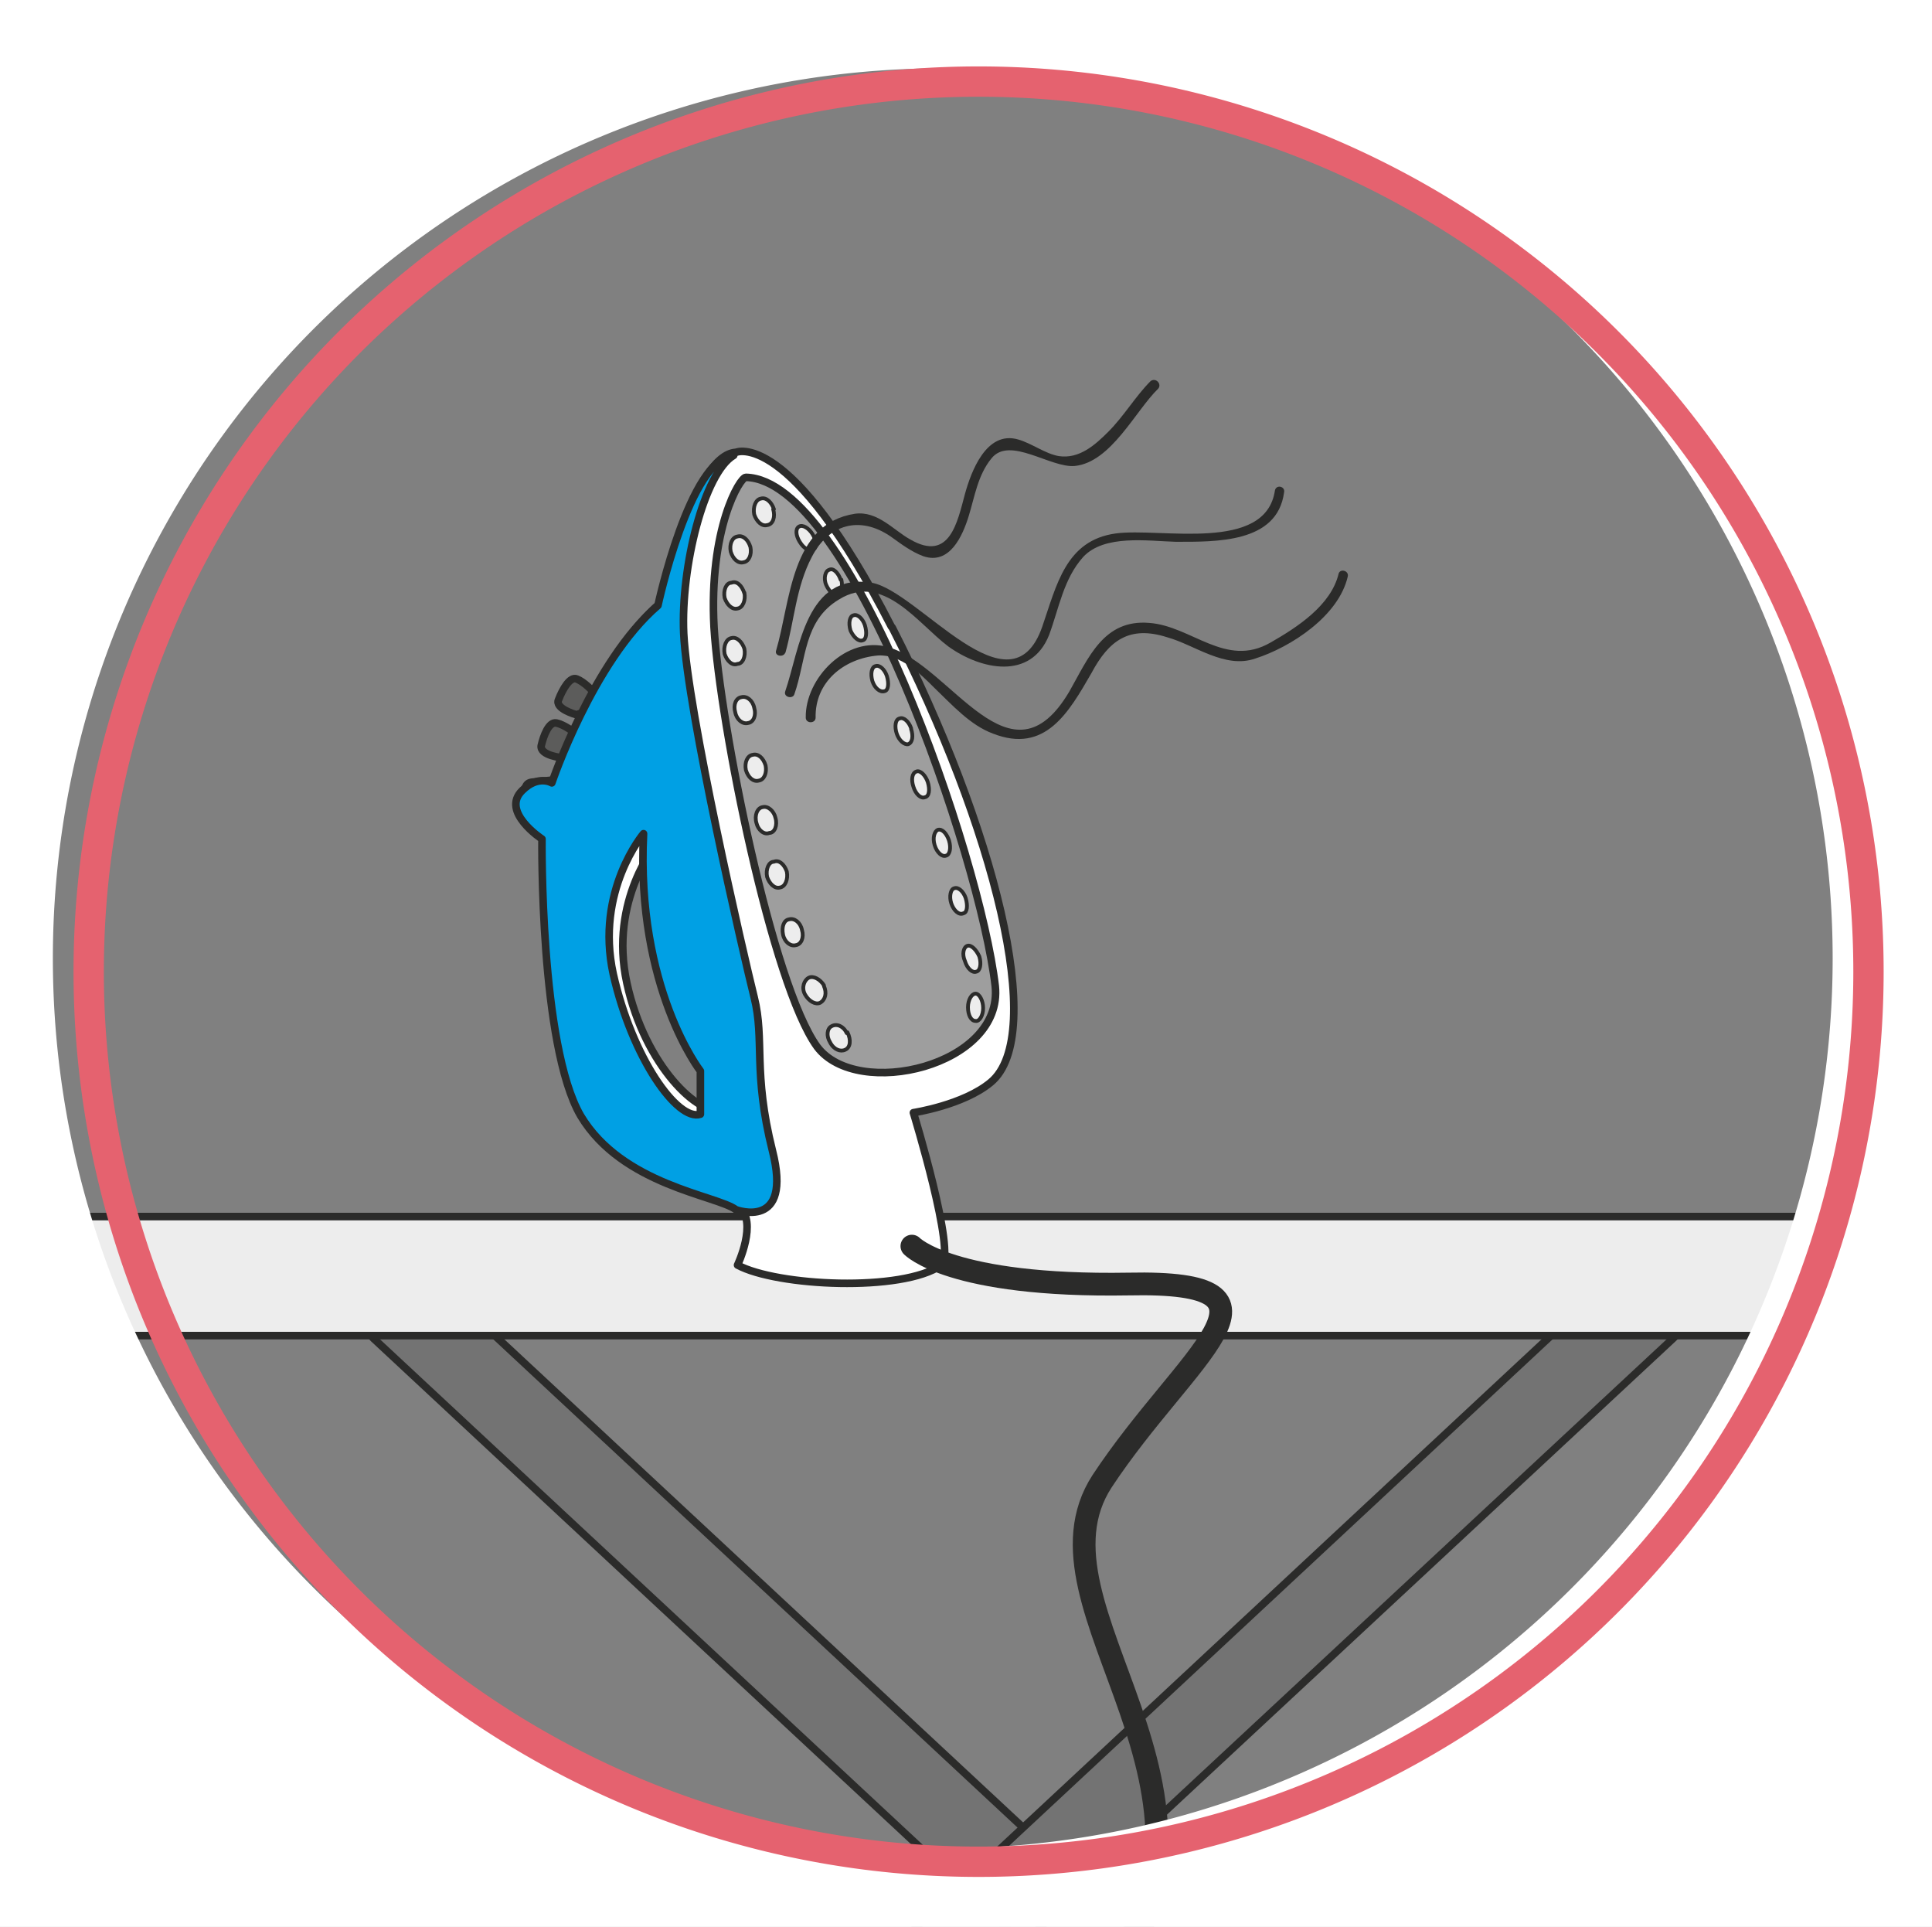 <svg xmlns="http://www.w3.org/2000/svg" viewBox="0 0 318.6 317.7"><rect x="0" y="0" width="318.6" height="317.7" fill="#808080" stroke="none"/><defs><clipPath id="a"><path d="M0 254.2h254.9V0H0v254.2z"/></clipPath><clipPath id="b"><path d="M0 254.2h254.9V0H0v254.2z"/></clipPath></defs><g clip-path="url(#a)" transform="matrix(1.25 0 0 -1.25 0 317.7)"><path d="M216.5-62.8a5.6 5.6 0 10-7.6-8.2L49.3 77.6a5.6 5.6 0 007.6 8.2L216.5-62.8z" fill="#737373"/><path d="M216.5-62.8a5.6 5.6 0 10-7.6-8.2L49.3 77.6a5.6 5.6 0 007.6 8.2L216.5-62.8z" stroke="#2b2b2a" stroke-miterlimit="10" fill="none"/><path d="M53.5-62.8A5.6 5.6 0 1161-71L220.7 77.6a5.6 5.6 0 01-7.7 8.2L53.5-62.8z" fill="#737373"/><path d="M53.5-62.8A5.6 5.6 0 1161-71L220.7 77.6a5.6 5.6 0 01-7.7 8.2L53.5-62.8z" stroke="#2b2b2a" stroke-miterlimit="10" fill="none"/><path d="M290 85.8c0-4.3-3.5-7.8-7.8-7.8H.3a7.8 7.8 0 100 15.7h281.9c4.3 0 7.8-3.5 7.8-7.9" fill="#ededed"/><path d="M290 85.8c0-4.3-3.5-7.8-7.8-7.8H.3a7.8 7.8 0 100 15.7h281.9c4.3 0 7.8-3.5 7.8-7.9z" stroke="#2b2b2a" stroke-miterlimit="10" fill="none"/><path d="M95.3 107.8c-3-1-10.2 5.7-12.6 16.7-2.4 11 4 18.5 4 18.5-1-20.4 7.5-31.3 7.5-31.3l1.1-3.9zm22.3 63.7c-13.4 26.2-20.5 23-20.5 23-5.7-.3-9.9-19.8-9.9-19.8-8.6-7.4-14-23.4-14-23.4l-3-.3c-2.8-.3 1.6-7 1.6-7s-.3-27.3 5.2-36.6C82.4 98.2 94.9 97 97.5 95c2.5-2-.2-7.7-.2-7.7 5.2-2.8 21.7-3.6 26.9 0 2 1.5-3.7 20.1-3.7 20.1s6.6 1 10.2 4c7.5 6.2.4 33.8-13 60" fill="#fff"/><path stroke-linejoin="round" d="M95.3 107.8c-3-1-10.2 5.7-12.6 16.7-2.4 11 4 18.5 4 18.5-1-20.4 7.5-31.3 7.5-31.3l1.1-3.9zm22.3 63.7c-13.4 26.2-20.5 23-20.5 23-5.7-.3-9.9-19.8-9.9-19.8-8.6-7.4-14-23.4-14-23.4l-3-.3c-2.8-.3 1.6-7 1.6-7s-.3-27.3 5.2-36.6C82.4 98.2 94.9 97 97.5 95c2.5-2-.2-7.7-.2-7.7 5.2-2.8 21.7-3.6 26.9 0 2 1.5-3.7 20.1-3.7 20.1s6.6 1 10.2 4c7.5 6.2.4 33.8-13 60z" stroke="#2b2b2a" stroke-linecap="round" stroke-miterlimit="10" fill="none"/><path d="M98.4 191.2c-.8 0-4.9-6.8-4.2-19.8.8-13 7.7-47.2 13.6-55.3 5.3-7.1 24.6-2.5 23.5 8-2 17.1-19 66.8-32.9 67.1" fill="#9e9e9e"/><path stroke-linejoin="round" d="M98.4 191.2c-.8 0-4.9-6.8-4.2-19.8.8-13 7.7-47.2 13.6-55.3 5.3-7.1 24.6-2.5 23.5 8-2 17.1-19 66.8-32.9 67.1z" stroke="#2b2b2a" stroke-linecap="round" stroke-miterlimit="10" fill="none"/><path d="M74.2 154.2s-3 .3-2.8 1.6c.3 1.3 1 3.2 2 3 1-.2 2.3-1.2 2.3-1.2s1.3-2-1.5-3.4" fill="#5c5c5b"/><path stroke-linejoin="round" d="M74.2 154.2s-3 .3-2.8 1.6c.3 1.3 1 3.2 2 3 1-.2 2.3-1.2 2.3-1.2s1.3-2-1.5-3.4z" stroke="#2b2b2a" stroke-linecap="round" stroke-miterlimit="10" fill="none"/><path d="M76 159.9s-2.9.8-2.3 2c.5 1.3 1.5 3.1 2.4 2.7 1-.4 2.1-1.6 2.1-1.6s1-2.2-2.1-3.1" fill="#5c5c5b"/><path stroke-linejoin="round" d="M76 159.9s-2.9.8-2.3 2c.5 1.3 1.5 3.1 2.4 2.7 1-.4 2.1-1.6 2.1-1.6s1-2.2-2.1-3.1z" stroke="#2b2b2a" stroke-linecap="round" stroke-miterlimit="10" fill="none"/><path stroke-linejoin="round" d="M120.3 89.8s5.1-5.4 28.6-5c23.5.5 7.6-9.2-3.5-26-11-16.9 21-40.6-.2-68.5" stroke="#2b2b2a" stroke-linecap="round" stroke-miterlimit="10" stroke-width="3" fill="none"/><path d="M102 187c.3-1 0-2-.8-2.1-.7-.2-1.4.5-1.7 1.4-.2 1 .2 2 .9 2.1.7.2 1.4-.5 1.7-1.4" fill="#ededed"/><path stroke-linejoin="round" d="M102 187c.3-1 0-2-.8-2.1-.7-.2-1.4.5-1.7 1.4-.2 1 .2 2 .9 2.1.7.2 1.4-.5 1.7-1.4z" stroke="#2b2b2a" stroke-linecap="round" stroke-miterlimit="10" stroke-width=".5" fill="none"/><path d="M99 182c.2-1-.2-1.9-.9-2-.7-.2-1.4.4-1.7 1.4-.2 1 .2 1.9.9 2 .7.2 1.4-.4 1.7-1.4" fill="#ededed"/><path stroke-linejoin="round" d="M99 182c.2-1-.2-1.9-.9-2-.7-.2-1.4.4-1.7 1.4-.2 1 .2 1.9.9 2 .7.2 1.4-.4 1.7-1.4z" stroke="#2b2b2a" stroke-linecap="round" stroke-miterlimit="10" stroke-width=".5" fill="none"/><path d="M98.2 176c.2-1-.2-2-.9-2.1-.7-.2-1.4.5-1.7 1.4-.2 1 .2 2 .9 2 .7.3 1.4-.4 1.7-1.4" fill="#ededed"/><path stroke-linejoin="round" d="M98.2 176c.2-1-.2-2-.9-2.1-.7-.2-1.4.5-1.7 1.4-.2 1 .2 2 .9 2 .7.3 1.4-.4 1.7-1.4z" stroke="#2b2b2a" stroke-linecap="round" stroke-miterlimit="10" stroke-width=".5" fill="none"/><path d="M98.2 168.6c.2-1-.2-2-.9-2-.7-.3-1.4.4-1.7 1.3-.2 1 .2 2 .9 2.1.7.2 1.4-.5 1.7-1.4" fill="#ededed"/><path stroke-linejoin="round" d="M98.2 168.6c.2-1-.2-2-.9-2-.7-.3-1.4.4-1.7 1.3-.2 1 .2 2 .9 2.1.7.2 1.4-.5 1.7-1.4z" stroke="#2b2b2a" stroke-linecap="round" stroke-miterlimit="10" stroke-width=".5" fill="none"/><path d="M99.5 160.8c.3-1-.1-1.9-.8-2-.7-.2-1.5.4-1.7 1.4-.3 1 .1 1.9.8 2 .7.2 1.5-.4 1.7-1.4" fill="#ededed"/><path stroke-linejoin="round" d="M99.5 160.8c.3-1-.1-1.9-.8-2-.7-.2-1.5.4-1.7 1.4-.3 1 .1 1.9.8 2 .7.2 1.5-.4 1.7-1.4z" stroke="#2b2b2a" stroke-linecap="round" stroke-miterlimit="10" stroke-width=".5" fill="none"/><path d="M101 153.2c.2-1-.2-1.9-.9-2-.7-.2-1.4.4-1.7 1.4-.2 1 .2 1.9.9 2 .7.2 1.4-.4 1.7-1.4" fill="#ededed"/><path stroke-linejoin="round" d="M101 153.2c.2-1-.2-1.9-.9-2-.7-.2-1.4.4-1.7 1.4-.2 1 .2 1.9.9 2 .7.2 1.4-.4 1.7-1.4z" stroke="#2b2b2a" stroke-linecap="round" stroke-miterlimit="10" stroke-width=".5" fill="none"/><path d="M102.3 146.3c.3-1-.1-2-.8-2-.7-.3-1.5.4-1.7 1.3-.3 1 .1 2 .8 2.1.7.2 1.5-.5 1.7-1.4" fill="#ededed"/><path stroke-linejoin="round" d="M102.3 146.3c.3-1-.1-2-.8-2-.7-.3-1.5.4-1.7 1.3-.3 1 .1 2 .8 2.1.7.2 1.5-.5 1.7-1.4z" stroke="#2b2b2a" stroke-linecap="round" stroke-miterlimit="10" stroke-width=".5" fill="none"/><path d="M103.8 139.2c.2-1-.2-2-.9-2.1-.7-.2-1.4.5-1.7 1.4-.2 1 .2 2 .9 2 .7.3 1.4-.4 1.7-1.3" fill="#ededed"/><path stroke-linejoin="round" d="M103.8 139.2c.2-1-.2-2-.9-2.1-.7-.2-1.4.5-1.7 1.4-.2 1 .2 2 .9 2 .7.3 1.4-.4 1.7-1.3z" stroke="#2b2b2a" stroke-linecap="round" stroke-miterlimit="10" stroke-width=".5" fill="none"/><path d="M105.8 131.5c.3-1-.1-1.9-.8-2-.7-.2-1.5.4-1.7 1.4-.2 1 .1 1.9.8 2 .7.2 1.5-.4 1.7-1.4" fill="#ededed"/><path stroke-linejoin="round" d="M105.8 131.5c.3-1-.1-1.9-.8-2-.7-.2-1.5.4-1.7 1.4-.2 1 .1 1.9.8 2 .7.2 1.5-.4 1.7-1.4z" stroke="#2b2b2a" stroke-linecap="round" stroke-miterlimit="10" stroke-width=".5" fill="none"/><path d="M108.7 124.1c.4-.9.2-1.8-.5-2.2-.6-.3-1.5.2-2 1.1s-.1 1.9.5 2.2 1.5-.2 2-1" fill="#ededed"/><path stroke-linejoin="round" d="M108.7 124.1c.4-.9.2-1.8-.5-2.2-.6-.3-1.5.2-2 1.1s-.1 1.9.5 2.2 1.5-.2 2-1z" stroke="#2b2b2a" stroke-linecap="round" stroke-miterlimit="10" stroke-width=".5" fill="none"/><path d="M111.8 118c.5-1 .4-2-.3-2.3-.6-.3-1.5 0-2 1-.5.8-.4 1.8.2 2.1.7.4 1.6 0 2-.9" fill="#ededed"/><path stroke-linejoin="round" d="M111.8 118c.5-1 .4-2-.3-2.3-.6-.3-1.5 0-2 1-.5.8-.4 1.8.2 2.1.7.4 1.6 0 2-.9z" stroke="#2b2b2a" stroke-linecap="round" stroke-miterlimit="10" stroke-width=".5" fill="none"/><path d="M107.2 183.7c.5-.8.6-1.8.1-2-.4-.3-1.2 0-1.8 1-.5.8-.6 1.7-.1 2 .5.3 1.3-.2 1.8-1" fill="#ededed"/><path stroke-linejoin="round" d="M107.2 183.7c.5-.8.6-1.8.1-2-.4-.3-1.2 0-1.8 1-.5.8-.6 1.7-.1 2 .5.3 1.3-.2 1.8-1z" stroke="#2b2b2a" stroke-linecap="round" stroke-miterlimit="10" stroke-width=".5" fill="none"/><path d="M111 177.7c.2-1 0-1.9-.4-2-.5-.2-1.2.4-1.6 1.3s-.1 1.9.4 2c.5.3 1.2-.4 1.5-1.3" fill="#ededed"/><path stroke-linejoin="round" d="M111 177.7c.2-1 0-1.9-.4-2-.5-.2-1.2.4-1.6 1.3s-.1 1.9.4 2c.5.3 1.2-.4 1.5-1.3z" stroke="#2b2b2a" stroke-linecap="round" stroke-miterlimit="10" stroke-width=".5" fill="none"/><path d="M114.1 171.7c.3-1 .2-1.9-.3-2-.5-.2-1.2.4-1.6 1.3-.3 1-.1 1.9.4 2 .5.2 1.2-.4 1.5-1.3" fill="#ededed"/><path stroke-linejoin="round" d="M114.1 171.7c.3-1 .2-1.9-.3-2-.5-.2-1.2.4-1.6 1.3-.3 1-.1 1.9.4 2 .5.2 1.2-.4 1.5-1.3z" stroke="#2b2b2a" stroke-linecap="round" stroke-miterlimit="10" stroke-width=".5" fill="none"/><path d="M117 165c.3-1 .2-1.9-.3-2-.6-.2-1.3.4-1.6 1.3-.3 1-.1 1.9.4 2 .5.2 1.2-.4 1.5-1.3" fill="#ededed"/><path stroke-linejoin="round" d="M117 165c.3-1 .2-1.9-.3-2-.6-.2-1.3.4-1.6 1.3-.3 1-.1 1.9.4 2 .5.2 1.2-.4 1.5-1.3z" stroke="#2b2b2a" stroke-linecap="round" stroke-miterlimit="10" stroke-width=".5" fill="none"/><path d="M120.2 158c.3-.9.2-1.8-.4-2-.5-.1-1.2.5-1.5 1.4s-.2 1.9.4 2c.5.2 1.2-.4 1.5-1.3" fill="#ededed"/><path stroke-linejoin="round" d="M120.2 158c.3-.9.2-1.8-.4-2-.5-.1-1.2.5-1.5 1.4s-.2 1.9.4 2c.5.2 1.2-.4 1.5-1.3z" stroke="#2b2b2a" stroke-linecap="round" stroke-miterlimit="10" stroke-width=".5" fill="none"/><path d="M122.4 151c.3-1 .2-1.9-.4-2-.5-.2-1.2.4-1.5 1.4-.3.9-.2 1.8.4 2 .5.2 1.2-.5 1.5-1.4" fill="#ededed"/><path stroke-linejoin="round" d="M122.4 151c.3-1 .2-1.9-.4-2-.5-.2-1.2.4-1.5 1.4-.3.9-.2 1.8.4 2 .5.2 1.2-.5 1.5-1.4z" stroke="#2b2b2a" stroke-linecap="round" stroke-miterlimit="10" stroke-width=".5" fill="none"/><path d="M125.2 143.3c.3-1 .1-1.9-.4-2-.5-.2-1.2.4-1.5 1.4-.3 1 0 1.8.4 2 .6.2 1.2-.5 1.5-1.4" fill="#ededed"/><path stroke-linejoin="round" d="M125.2 143.3c.3-1 .1-1.9-.4-2-.5-.2-1.2.4-1.5 1.4-.3 1 0 1.8.4 2 .6.2 1.2-.5 1.5-1.4z" stroke="#2b2b2a" stroke-linecap="round" stroke-miterlimit="10" stroke-width=".5" fill="none"/><path d="M127.4 135.7c.3-1 .2-1.9-.3-2-.6-.3-1.3.4-1.6 1.3s-.1 1.9.4 2c.5.2 1.2-.4 1.5-1.3" fill="#ededed"/><path stroke-linejoin="round" d="M127.4 135.7c.3-1 .2-1.9-.3-2-.6-.3-1.3.4-1.6 1.3s-.1 1.9.4 2c.5.2 1.2-.4 1.5-1.3z" stroke="#2b2b2a" stroke-linecap="round" stroke-miterlimit="10" stroke-width=".5" fill="none"/><path d="M129.2 128c.3-1 .1-1.9-.4-2-.5-.2-1.2.4-1.5 1.4-.4.9-.2 1.8.3 2 .5.2 1.2-.5 1.6-1.4" fill="#ededed"/><path stroke-linejoin="round" d="M129.2 128c.3-1 .1-1.9-.4-2-.5-.2-1.2.4-1.5 1.4-.4.9-.2 1.8.3 2 .5.2 1.2-.5 1.6-1.4z" stroke="#2b2b2a" stroke-linecap="round" stroke-miterlimit="10" stroke-width=".5" fill="none"/><path d="M129.7 121.2c0-1-.5-1.8-1-1.7-.6 0-1 .8-1 1.8s.5 1.8 1 1.8 1-.9 1-1.9" fill="#ededed"/><path stroke-linejoin="round" d="M129.7 121.2c0-1-.5-1.8-1-1.7-.6 0-1 .8-1 1.8s.5 1.8 1 1.8 1-.9 1-1.9z" stroke="#2b2b2a" stroke-linecap="round" stroke-miterlimit="10" stroke-width=".5" fill="none"/><path d="M104.8 162.6c1.6 4.6 1.2 9.7 5.9 12.5 5.8 3.6 10.4-3.2 14.4-6.2 4.3-3.1 10.9-4.5 13.3 1.5 1.3 3.5 1.9 7.4 4.5 10.3 2.8 3 8.5 2.1 12.2 2 5.3 0 13.4-.2 14.3 6.5.2.8-1 1.1-1.2.3-1.2-8.3-15.1-4.9-21-5.7-6.6-.9-7.8-6.8-9.7-12.3-4.2-12-16.3 4.7-22.5 5.8-8.7 1.4-9.5-8.8-11.4-14.3-.3-.8 1-1.1 1.2-.4" fill="#2b2b2a"/><path d="M107.6 159.5c-.1 4.7 3.7 7.8 8.2 8.2 3 .2 5.6-2.4 7.5-4.3 2.3-2.2 4.7-4.9 7.7-6 6.9-2.7 10 2.8 13 8 2.3 4.3 5 6.3 10 4.7 3.6-1 7.6-4.2 11.6-2.8 4.7 1.5 11 5.6 12.2 10.8.2.8-1 1.1-1.2.4-1-4.2-5.5-7.1-9-9.1-5.9-3.4-10.4 2.2-16 2.6-6 .5-8-4.6-10.5-9-7.8-13.3-15.6 3.4-23.9 5.8-5.5 1.6-11-4.1-10.9-9.3 0-.8 1.3-.8 1.3 0M103.6 168c1.2 4.3 1.4 8.7 3.5 12.7 2.2 4.3 6.3 5.5 10.4 2.7 1.4-1 2.7-2 4.3-2.6 3.5-1.2 5.2 2.7 6 5.3.8 2.6 1.2 5.4 3 7.6 2.4 3 7.8-1.3 11-1 4.8.5 8 7.3 11 10.2.5.6-.3 1.5-1 1-2-2-3.5-4.6-5.6-6.7-1.7-1.7-3.8-3.6-6.5-3.2-1.8.3-3.6 1.7-5.4 2.2-4.2 1.2-6.2-4.3-7-7.2-1-3.7-2-9-7.2-6-2.2 1.2-4.3 3.8-7.3 3.4-8.5-1.3-8.5-11.6-10.4-18-.3-.8 1-1 1.2-.3" fill="#2b2b2a"/><path d="M92.4 107.2c-3-1-9 7.4-11.5 18.5-2.4 11 4 18.5 4 18.5-1-20.4 7.5-31.3 7.5-31.3v-5.7zm9.5-4.8c-2.6 10.4-1 14.6-2.4 20.2s-8.8 37.7-9.3 48c-.4 8.8 2.7 21.2 6.6 23.5-5.8-.3-10-19.8-10-19.8-8.6-7.4-14-23.4-14-23.4s-1.8 1.1-3.9-1c-2.9-2.8 2.6-6.4 2.6-6.4s-.3-27.2 5.1-36.5c5.5-9.2 18-10.5 20.5-12.4 0 0 7.5-2.8 4.8 7.8" fill="#00a0e4"/><path stroke-linejoin="round" d="M92.4 107.2c-3-1-9 7.4-11.5 18.5-2.4 11 4 18.5 4 18.5-1-20.4 7.5-31.3 7.5-31.3v-5.7zm9.5-4.8c-2.6 10.4-1 14.6-2.4 20.2s-8.8 37.7-9.3 48c-.4 8.8 2.7 21.2 6.6 23.5-5.8-.3-10-19.8-10-19.8-8.6-7.4-14-23.4-14-23.4s-1.8 1.1-3.9-1c-2.9-2.8 2.6-6.4 2.6-6.4s-.3-27.2 5.1-36.5c5.5-9.2 18-10.5 20.5-12.4 0 0 7.5-2.8 4.8 7.8z" stroke="#2b2b2a" stroke-linecap="round" stroke-miterlimit="10" fill="none"/></g><g clip-path="url(#b)" transform="matrix(1.25 0 0 -1.25 0 317.7)"><path d="M127.8 10.4a117.4 117.4 0 100 234.7 117.4 117.4 0 000-234.7m-153-20.1h306.7v278.6H-25.3V-9.7z" fill="#fff"/><path d="M11.7 126a117.4 117.4 0 11234.8 0 117.4 117.4 0 01-234.8 0z" stroke="#e5626f" stroke-miterlimit="10" stroke-width="4" fill="none"/></g></svg>